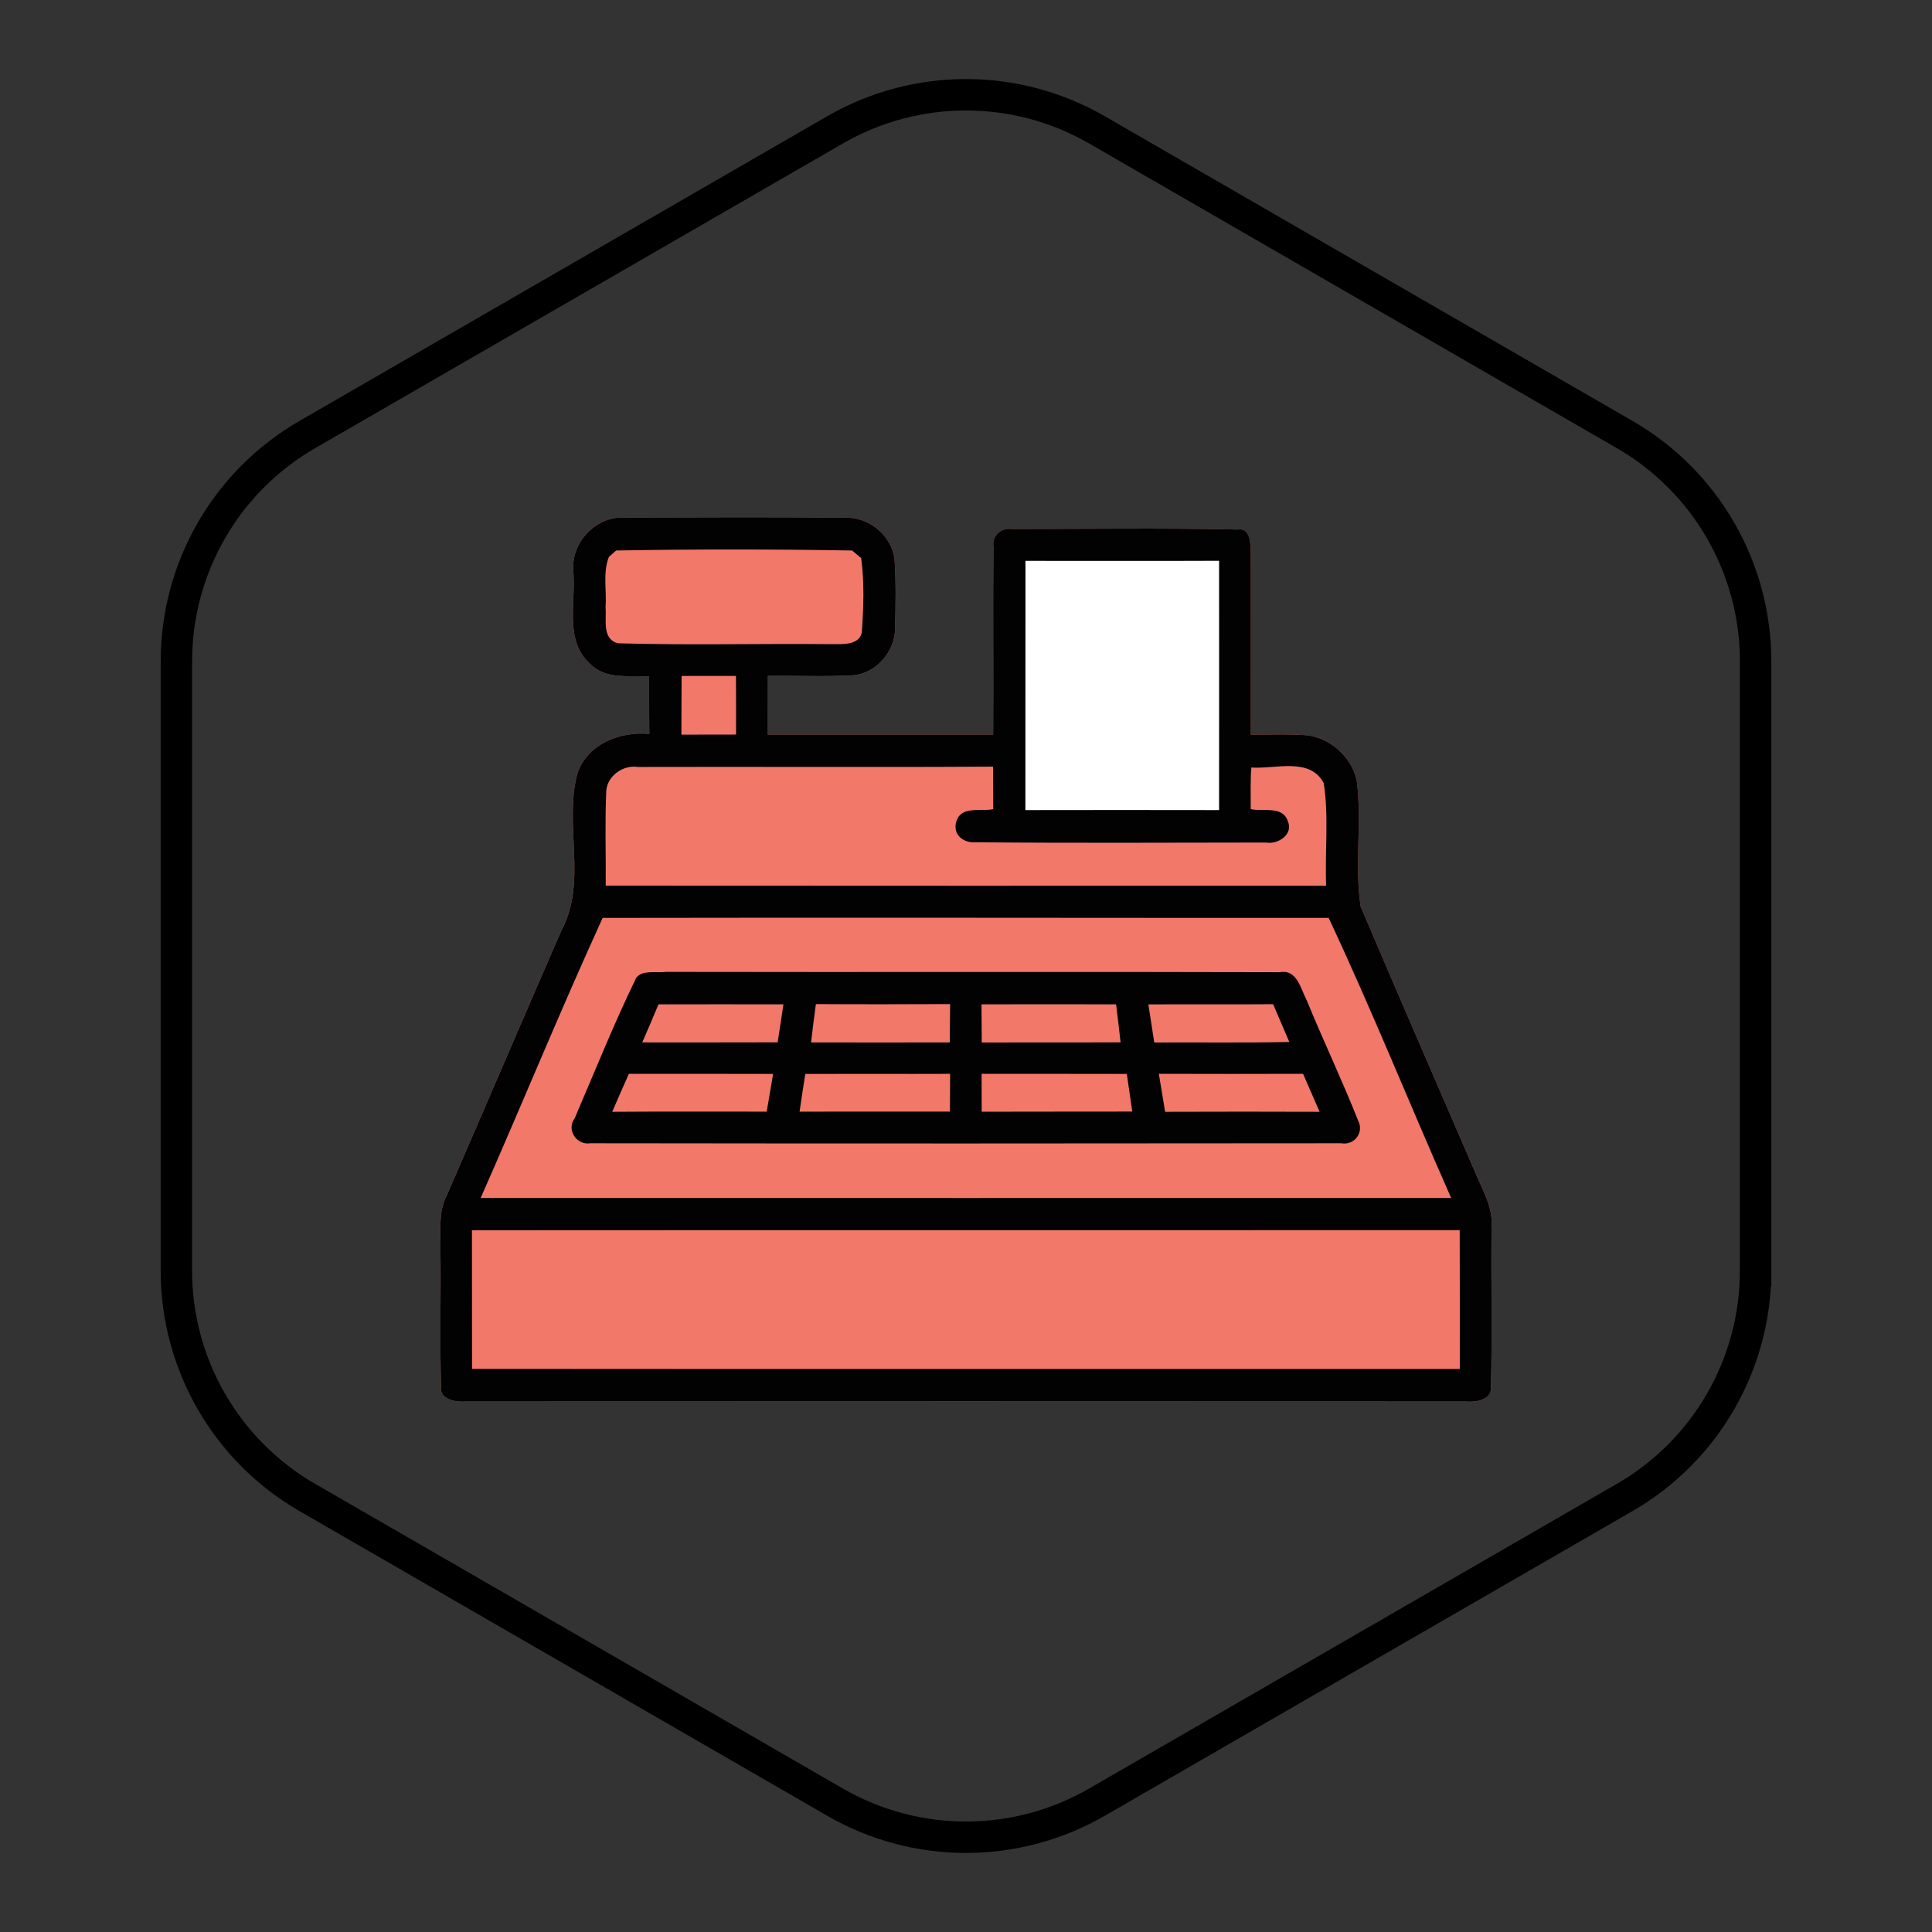 <?xml version="1.0" encoding="UTF-8"?>
<svg id="Layer_1" data-name="Layer 1" xmlns="http://www.w3.org/2000/svg" viewBox="0 0 500 500">
  <rect x="0" y="0" width="500" height="500" fill="#333333" stroke="none"/>
  <defs>
    <style>
      .cls-1 {
        fill: #f2786a;
      }

      .cls-1, .cls-2, .cls-3 {
        stroke-width: 0px;
      }

      .cls-2 {
        fill: #020202;
      }

      .cls-3 {
        fill: #fff;
      }

      .cls-4 {
        fill: none;
        stroke: #000;
        stroke-miterlimit: 10;
        stroke-width: 8.13px;
      }
    </style>
  </defs>
  <path class="cls-4" d="M454.35,328.86v-157.72c0-24.21-12.91-46.58-33.88-58.68l-136.59-78.86c-20.97-12.1-46.8-12.1-67.76,0L79.53,112.46c-20.97,12.1-33.88,34.47-33.88,58.68v157.72c0,24.21,12.91,46.58,33.88,58.68l136.59,78.86c20.97,12.1,46.8,12.1,67.76,0l136.59-78.86c20.97-12.1,33.88-34.47,33.88-58.68Z"/>
  <g>
    <path class="cls-1" d="M148.4,148.18c-.87-7.49,5.62-14.61,13.2-14.25,19.06-.05,38.16-.14,57.25.04,6.12-.14,11.82,4.6,12.66,10.68.39,5.97.29,11.98.14,17.96,0,5.97-4.92,11.75-10.97,12.16-7.31.41-14.64.05-21.95.16-.02,5.05-.02,10.11-.02,15.18,19.44-.02,38.88,0,58.32,0,.11-16.23-.09-32.48.07-48.72-.43-2.5,1.91-4.9,4.46-4.49,19.6,0,39.22-.29,58.82.14,3.25-.55,3.23,3.76,3.33,5.87.04,15.75,0,31.48,0,47.21,4.76.04,9.52-.2,14.27.14,6.26.62,11.72,5.56,13.13,11.65,1.43,10.84-.62,21.94,1.03,32.71,9.74,22.95,19.71,45.78,29.59,68.68,1.93,4.64,4.76,9.24,4.28,14.48-.14,13.68.18,27.37-.14,41.05.3,3.51-3.94,4.12-6.56,3.89-86.23-.05-172.45-.04-258.7,0-2.62.18-6.96-.43-6.46-3.99-.37-11.84,0-23.68-.16-35.53.11-4.64-.61-9.54,1.64-13.82,9.95-22.85,19.71-45.76,29.68-68.59,6.74-12.48.62-27.29,4.08-40.48,2.51-7.76,11.07-11.07,18.65-10.38-.05-4.98-.04-9.93-.04-14.89-5.12-.27-11.27.91-15.23-3.21-6.76-5.92-3.73-15.78-4.37-23.63"/>
    <rect class="cls-3" x="259.93" y="137.25" width="59.12" height="74.89"/>
    <path class="cls-2" d="M299.91,277.9c.54,3.26,1.09,6.55,1.62,9.83,13.34-.05,26.66-.05,39.98,0-1.43-3.28-2.85-6.56-4.28-9.83-12.45.04-24.88.04-37.33,0M254.04,277.92c0,3.26.02,6.53.02,9.79,13-.05,25.98,0,38.97-.04-.46-3.25-.95-6.49-1.41-9.74-12.54-.05-25.06,0-37.58-.02M208.41,277.93c-.52,3.26-1.02,6.51-1.48,9.77,12.97-.05,25.95.02,38.91-.02.02-3.26.04-6.53.05-9.77-12.5.05-24.99-.02-37.49.02M158.45,287.73c13.32-.09,26.64-.04,39.97-.04.55-3.26,1.11-6.51,1.66-9.76-12.45-.04-24.9-.02-37.33-.02-1.46,3.25-2.89,6.53-4.3,9.81M297.2,259.94c.5,3.28,1,6.58,1.52,9.86,11.66-.07,23.31.12,34.95-.14-1.39-3.26-2.8-6.53-4.19-9.77-10.75.09-21.53-.02-32.28.05M254.01,259.92c.02,3.28.05,6.58.07,9.88,11.97-.05,23.95.02,35.92-.04-.36-3.28-.75-6.56-1.16-9.84-11.61,0-23.22-.04-34.83,0M209.9,269.78c11.97.02,23.93.04,35.9,0,.04-3.32.05-6.62.09-9.92-11.59.05-23.17.07-34.74,0-.45,3.3-.87,6.6-1.25,9.92M166.21,269.78c11.68.04,23.36-.02,35.04-.02.52-3.28,1-6.56,1.5-9.84-10.77.02-21.56-.04-32.33,0-1.37,3.3-2.78,6.58-4.21,9.86M164.7,252.98c1.75-2.07,5.26-1.09,7.7-1.46,52.95.11,105.88-.07,158.81.09,4.48-.84,5.37,4.28,6.96,7.24,4.28,10.45,9.15,20.67,13.32,31.17,1.59,3.09-.98,6.46-4.39,5.85-64.75.07-129.55.09-194.3,0-3.58.59-6.33-3.48-4.05-6.51,5.23-12.16,10.15-24.49,15.94-36.38M122.14,318.4c0,11.95,0,23.9.02,35.86,85.21.07,170.42.02,255.63.04,0-11.98.02-23.97-.02-35.94-85.21.05-170.42-.02-255.63.04M124.39,310.04c83.73,0,167.44.02,251.17,0-10.68-24.11-20.51-48.65-31.71-72.49-62.61.02-125.28-.12-187.88,0-10.97,23.97-20.92,48.4-31.58,72.49M156.88,205.28c-.34,7.97-.04,15.94-.12,23.92,62.15.05,124.3.04,186.45.02-.37-8.83.73-17.8-.62-26.52-3.55-6.85-12.61-3.6-18.74-4.07-.29,3.57-.14,7.17-.16,10.75,3.12.8,8.2-1,9.59,3.12,1.55,3.46-2.59,6.12-5.64,5.55-25.04.02-50.08.16-75.12-.07-3.26.27-6.1-2.07-4.99-5.49,1.3-4.05,6.42-2.37,9.52-3.09-.02-3.67-.04-7.33-.05-11-30.62.2-61.24,0-91.86.09-4.07-.64-8.36,2.57-8.26,6.79M176.4,174.94c-.04,5.05-.04,10.11-.05,15.18,4.71,0,9.43-.02,14.14-.02.02-5.05,0-10.09-.02-15.16h-14.07M265.39,145.14c0,21.49-.02,43-.02,64.51,16.71-.02,33.42-.04,50.13,0,.02-21.51,0-43.02,0-64.52-16.71.07-33.4.02-50.11.02M157.58,144.13c-1.61,4.03-.54,8.77-.86,13.09.29,3.16-1,8.11,3.17,9.26,18.4.54,36.86.04,55.28.23,2.69-.04,7.08.41,7.86-2.98.45-6.4.71-12.93-.16-19.3-.59-.48-1.77-1.48-2.35-1.96-20.33-.34-40.71-.36-61.06,0-.46.43-1.41,1.25-1.89,1.66M148.4,148.18c-.87-7.49,5.62-14.61,13.2-14.25,19.06-.05,38.16-.14,57.25.04,6.12-.14,11.82,4.6,12.66,10.68.39,5.97.29,11.98.14,17.96,0,5.97-4.92,11.75-10.97,12.16-7.31.41-14.64.05-21.95.16-.02,5.05-.02,10.11-.02,15.18,19.44-.02,38.88,0,58.32,0,.11-16.23-.09-32.48.07-48.72-.43-2.5,1.91-4.9,4.46-4.49,19.6,0,39.22-.29,58.82.14,3.25-.55,3.23,3.76,3.33,5.87.04,15.75,0,31.48,0,47.21,4.76.04,9.52-.2,14.27.14,6.26.62,11.72,5.56,13.13,11.65,1.43,10.84-.62,21.94,1.03,32.71,9.74,22.95,19.71,45.78,29.59,68.68,1.93,4.64,4.76,9.24,4.28,14.48-.14,13.68.18,27.37-.14,41.05.3,3.51-3.94,4.12-6.56,3.89-86.23-.05-172.45-.04-258.7,0-2.62.18-6.96-.43-6.46-3.99-.37-11.84,0-23.68-.16-35.53.11-4.64-.61-9.54,1.64-13.82,9.95-22.85,19.71-45.76,29.68-68.59,6.74-12.48.62-27.29,4.08-40.48,2.51-7.76,11.07-11.07,18.65-10.38-.05-4.98-.04-9.93-.04-14.89-5.12-.27-11.27.91-15.23-3.21-6.76-5.92-3.73-15.78-4.37-23.63"/>
  </g>
</svg>